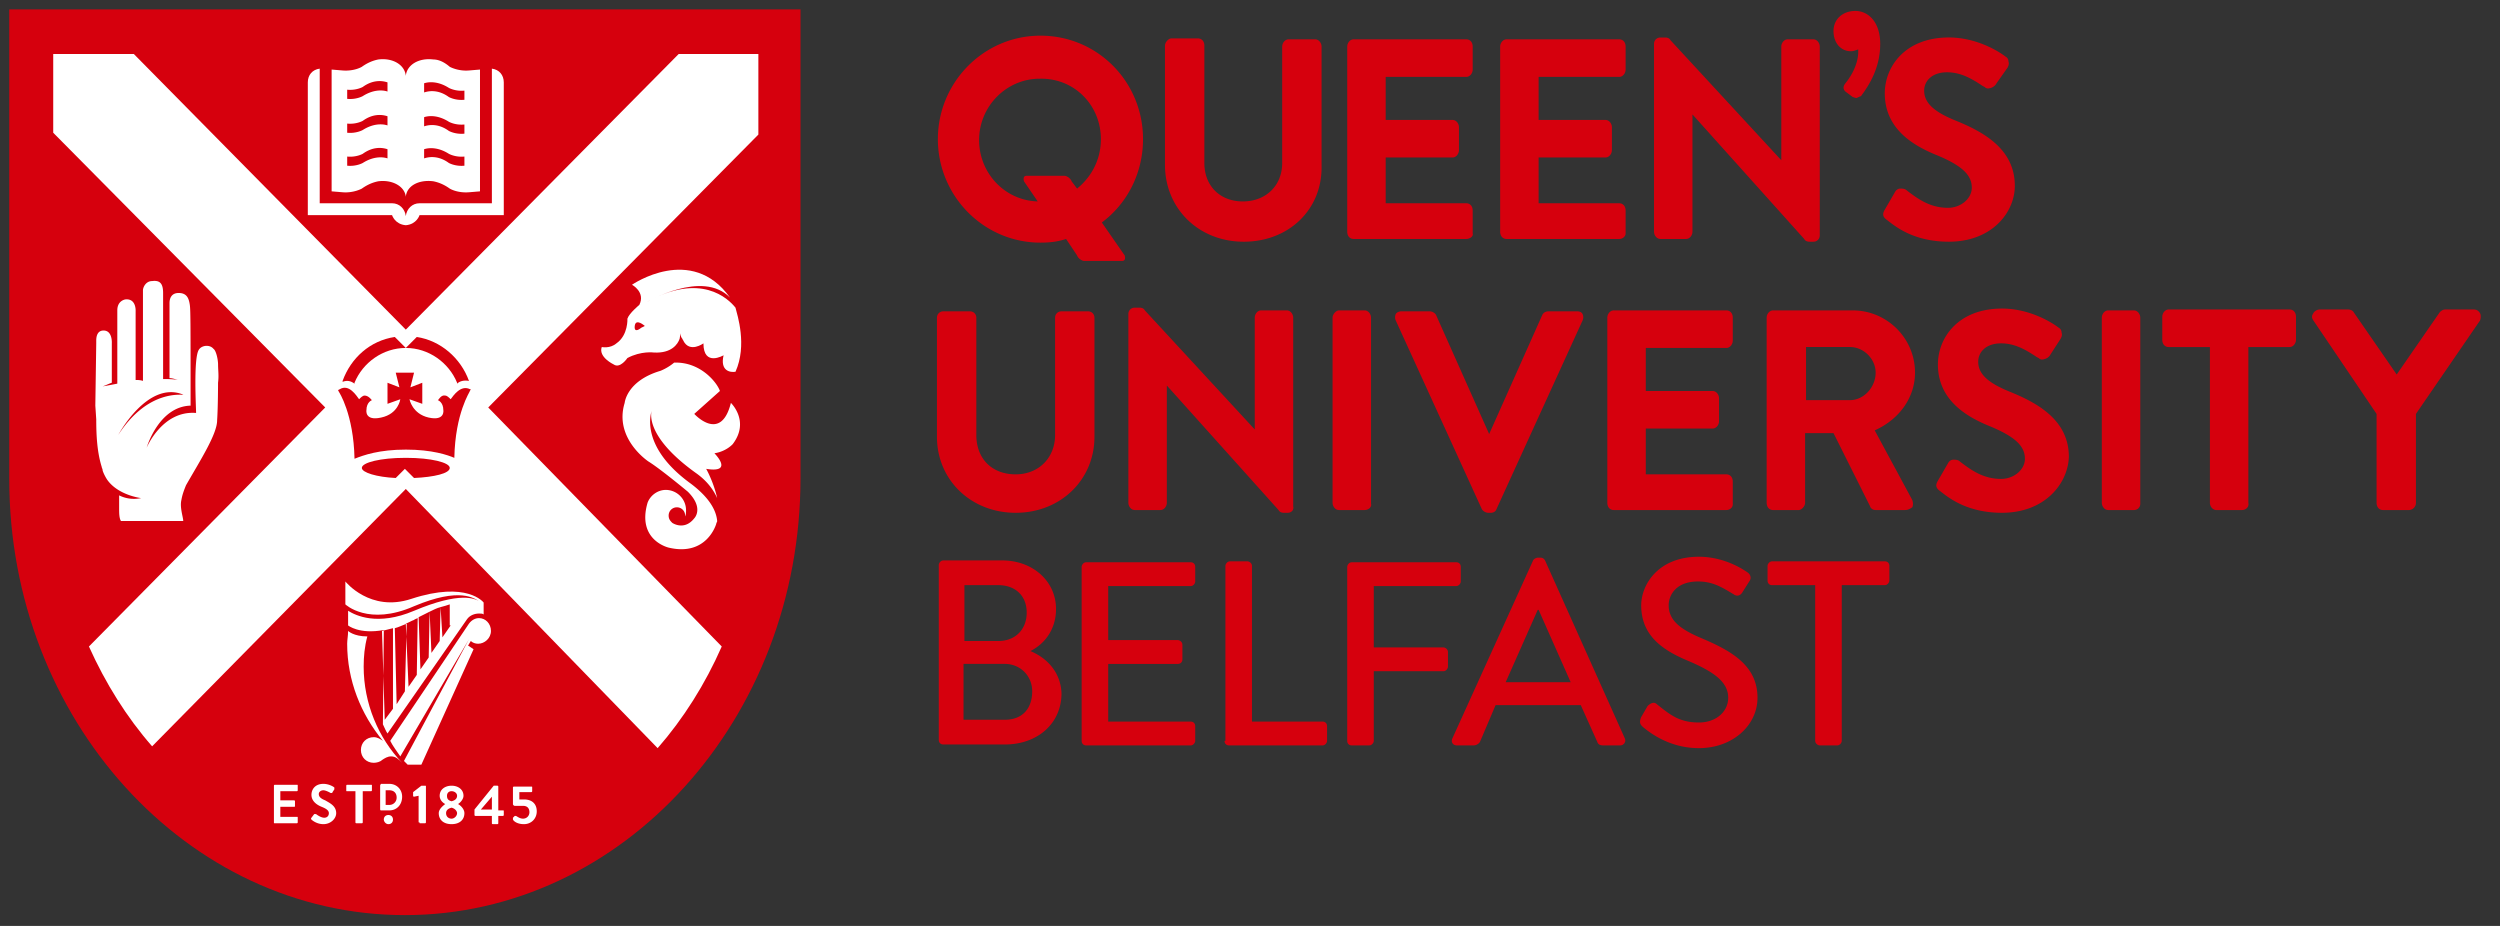 <svg xmlns="http://www.w3.org/2000/svg" width="270" height="100" viewBox="171 346 270 100"><rect x="171" y="346" width="270" height="100" fill="#333333" stroke="none"/><title>QUB -logo -web</title><path fill="#D6000D" d="M257.454 397.654v-50.639H172v50.737c0 25.915 19.187 47.08 42.727 47.08 23.539.001 42.727-21.164 42.727-47.178"/><path fill="#fff" d="M187.429 426.603l27.397-27.793 27.199 27.99c2.769-3.164 5.143-6.923 6.923-10.979l-25.22-25.814 29.176-29.473v-8.704h-8.605l-29.473 29.77-29.375-29.77h-8.703v8.506l29.375 29.671-25.518 25.814c1.78 3.957 4.055 7.617 6.824 10.782"/><path fill="#fff" d="M219.672 413.547l-.89 1.286-.198-3.265c.396-.097.692-.197.989-.296v2.274h.099zm-4.846-.197c.296-.099.593-.298.89-.396.099-.099.197-.099.395-.197l-.098 6.133-.891 1.285-.296-6.825zm-.099 7.318l-.89 1.385-.198-8.209c.396-.099.791-.297 1.286-.494l-.198 7.318zm-1.286 1.88l-.89 1.187-.296-9.593c.396-.101.791-.199 1.187-.298v8.704zm3.858-5.539l-.89 1.285-.198-5.638 1.187-.593-.099 4.946zm.099-4.946c.396-.197.791-.396 1.187-.495l-.099 3.66-.89 1.285-.198-4.45zm5.835-.495v-.494s-1.78-2.374-7.813-.396c-4.451 1.483-7.121-1.879-7.121-1.879v2.473s2.473 2.373 7.418.199c4.945-2.079 6.527-.892 7.22-.397-.594-.494-2.275-1.187-7.22.891-3.956 1.681-6.33.494-7.122 0v1.582s1.187.989 3.858.494l-.099 10.089v.099c.197.396.297.691.495.99l8.604-12.364c.296-.396.791-.594 1.286-.594.198 0 .396 0 .495.101v-.794z"/><path fill="#fff" d="M222.738 412.756c-.396 0-.791.197-1.088.594l-8.505 12.66c.296.593.692 1.088 1.087 1.681l7.418-12.659-7.022 13.153.396.396h1.484l5.637-12.463-.594-.396.297-.494c.198.197.494.296.791.296.693 0 1.384-.593 1.384-1.383.001-.791-.593-1.385-1.285-1.385"/><path fill="#fff" d="M208.594 414.142c0 .493-.099.987-.099 1.383 0 3.957 1.483 7.616 3.857 10.485-.296-.198-.593-.396-.989-.396-.791 0-1.385.594-1.385 1.384 0 .791.594 1.385 1.385 1.385.297 0 .693-.099.89-.296.296-.198.594-.396.989-.396.495 0 .792.297 1.188.692-2.571-2.671-4.154-6.428-4.154-10.385 0-1.089.099-2.177.396-3.264-1.484 0-2.078-.592-2.078-.592m31.651-32.739s-.792.692-.693-.198c.1-.891 1.088 0 1.088 0l-.395.198zm10.187-2.176c-.792-.989-3.759-3.857-9.594-.593 0 0 6.033-3.561 9-.495-4.154-5.836-10.583-1.385-10.583-1.385s1.483.791.792 2.176c0 0-1.088.89-1.286 1.483 0 0 .099 1.781-1.187 2.67-.692.594-1.583.396-1.583.396-.395 1.089 1.286 1.88 1.286 1.88.692.494 1.484-.692 1.484-.692 1.484-.792 2.868-.593 2.868-.593 1.88.099 2.572-.891 2.77-1.484l.099-.593c0 .297.098.494.197.593 0 .099.099.099.099.198.692 1.384 2.177.296 2.177.296 0 2.571 2.175 1.286 2.175 1.286-.394 1.682.693 1.879 1.287 1.781 1.284-2.869.197-6.132-.001-6.924z"/><path fill="#fff" d="M249.937 389.513c-1.087 4.352-3.956 1.187-3.956 1.187l2.77-2.473c-.297-.89-2.078-3.165-4.946-3.065-.692.592-1.483.89-1.483.89-3.66 1.088-3.858 3.462-3.858 3.462-1.187 3.857 2.572 6.33 2.572 6.33 1.287.792 4.254 3.264 4.254 3.264 1.78 1.78.692 2.867.692 2.867-1.088 1.386-2.374.496-2.374.496-.198-.199-.395-.397-.395-.792 0-.495.395-.89.89-.89.494 0 .89.395.89.89v.099c.099-.198.099-.494.099-.692a2.196 2.196 0 0 0-2.176-2.177c-.89 0-1.682.595-1.978 1.385-1.187 4.057 2.275 4.848 2.275 4.848 4.153.989 5.143-2.572 5.143-2.572 0-.098.099-.198.099-.297-.099-1.187-.89-2.572-2.869-4.055-5.439-3.957-4.352-7.517-4.153-8.011v-.099.099c-.199.395-.693 2.967 4.648 6.823 1.285.891 1.978 1.879 2.374 2.77-.396-1.78-1.188-3.164-1.188-3.164 3.066.494.89-1.682.89-1.682 1.286-.198 1.979-.99 1.979-.99 1.878-2.473-.199-4.451-.199-4.451m-66.167 3.462s3.166-5.934 7.022-4.353c0 .099-3.758-.691-7.022 4.353m10.781-7.616c0-.495-.198-1.484-.495-1.682-.396-.495-1.286-.396-1.583.099-.594.89-.296 6.23-.296 6.824-3.66-.296-5.341 3.758-5.341 3.758s1.285-4.45 4.747-4.549c0-9.198 0-10.484-.099-10.978-.099-.594-.297-1.188-1.188-1.188-.791 0-.989.593-.989 1.088v8.11c.297 0 .594.099.89.198-.494-.1-1.087-.1-1.582-.1v-9.297c0-1.088-.396-1.385-1.187-1.286-.692 0-.989.692-.989.989v9.792c-.297-.099-.593-.099-.792-.099v-7.418s.099-1.385-1.088-1.286c0 0-.89.098-.89 1.187v7.912c-.989.199-1.583.297-1.583.297.296-.099.692-.297.989-.396v-4.253s.099-1.384-.89-1.384c-.593 0-.791.495-.791 1.088v.296l-.099 6.726.099 1.483c0 1.781.099 3.561.593 5.143 0 .1.099.199.099.396.099.297.296.692.494.988 1.188 1.683 3.66 1.979 3.66 1.979-.989.199-1.78 0-2.374-.296v1.385c0 .493 0 1.087.198 1.384h6.725c0-.396-.395-1.482-.198-2.273.099-.594.296-1.09.495-1.584 1.583-2.769 3.363-5.538 3.363-7.021.099-1.484.099-4.056.099-4.056.101-.79.003-1.284.003-1.976m26.605-28.583c-.989.099-1.682-.297-1.682-.297-1.088-.792-2.077-.692-2.67-.495v-.989c.594-.197 1.583-.197 2.67.495 0 0 .692.396 1.682.297v.989zm0 3.659c-.989.1-1.682-.296-1.682-.296-1.088-.792-2.077-.693-2.67-.495v-.989c.594-.198 1.583-.198 2.67.495 0 0 .692.396 1.682.296v.989zm0 3.461c-.989.099-1.682-.296-1.682-.296-1.088-.792-2.077-.692-2.67-.494v-.99c.594-.197 1.583-.197 2.67.495 0 0 .692.396 1.682.297v.988zm-8.308-8.011c-.594-.198-1.583-.198-2.671.495 0 0-.692.396-1.681.297v-.989c.989.099 1.681-.297 1.681-.297 1.088-.791 2.077-.692 2.671-.494v.988zm0 3.66c-.594-.198-1.583-.198-2.671.495 0 0-.692.395-1.681.297v-.989c.989.099 1.681-.297 1.681-.297 1.088-.792 2.077-.692 2.671-.495v.989zm0 3.561c-.594-.198-1.583-.198-2.671.494 0 0-.692.396-1.681.296v-.988c.989.098 1.681-.297 1.681-.297 1.088-.791 2.077-.692 2.671-.495v.99zm8.802-9.495c-1.187.099-2.077-.396-2.077-.396-.692-.594-1.286-.792-1.78-.792-1.583-.197-2.868.594-2.967 1.78-.099-1.187-1.385-1.978-2.967-1.78-.495.099-1.088.297-1.781.792 0 0-.791.494-2.077.396l-1.187-.099v13.154l1.187.099c1.187.099 2.077-.396 2.077-.396.693-.494 1.286-.692 1.781-.791 1.582-.198 2.868.593 2.967 1.681v-.099.099c.099-1.187 1.385-1.879 2.967-1.681.494.099 1.088.297 1.78.791 0 0 .791.495 2.077.396l1.188-.099v-13.154l-1.188.099z"/><path fill="#fff" d="M224.123 353.413v14.539h-7.813c-.791 0-1.384.593-1.483 1.384-.099-.791-.692-1.384-1.484-1.384h-7.813v-14.539c-.792.099-1.286.692-1.286 1.483v14.341h9.099s.297.989 1.484 1.088c1.187-.099 1.483-1.088 1.483-1.088h9.099v-14.341c-.001-.791-.495-1.384-1.286-1.483"/><path fill="#D6000D" d="M214.826 394.557c2.869 0 4.55.593 5.242.891.099-4.847 1.681-7.122 1.681-7.221l.099-.197h-.099c-.988-.494-1.78.691-2.077 1.087-.198-.197-.396-.396-.593-.396-.396-.099-.692.396-.692.396l-.099.099s.594.198.594 1.089c0 0 .198 1.186-1.583.792-1.78-.396-2.077-1.979-2.077-1.979l1.385.495v-2.275l-1.286.495.396-1.583h-1.978l.396 1.583-1.286-.495v2.275l1.384-.495s-.197 1.583-2.077 1.979c-1.781.395-1.583-.792-1.583-.792 0-.891.594-1.089.594-1.089l-.1-.099s-.296-.396-.692-.396c-.198 0-.396.198-.593.396-.297-.396-1.088-1.681-2.078-1.087l-.198.099.099.197s1.583 2.374 1.682 7.22c.989-.396 2.671-.989 5.539-.989zm-1.187-12.164c-2.671.396-4.747 2.274-5.638 4.747v.099c.495-.197.891-.099 1.286.197v-.099c.89-2.175 3.066-3.758 5.539-3.758l-1.187-1.186zm8.011 4.747c-.89-2.473-3.066-4.352-5.637-4.747l-1.187 1.186c2.473 0 4.648 1.583 5.539 3.758v.099c.296-.296.791-.395 1.285-.296z"/><path fill="#D6000D" d="M214.925 395.448h-.198c-2.572 0-4.649.494-4.649 1.087 0 .494 1.583.989 3.66 1.088l.989-.988.989.988c2.176-.099 3.857-.494 3.857-1.088 0-.593-2.077-1.087-4.648-1.087"/><path fill="#fff" d="M200.584 434.811c0 .101 0 .101.098.101h2.374c.099 0 .099-.101.099-.101v-.494c0-.098 0-.098-.099-.098h-1.78v-1.088h1.483c.099 0 .099 0 .099-.1v-.495c0-.099-.099-.099-.099-.099h-1.483v-.988h1.78c.099 0 .099-.099.099-.099v-.494c0-.1 0-.1-.099-.1h-2.374c-.098 0-.098.1-.098.1v3.955zm4.054-.296c.099.099.594.494 1.286.494.792 0 1.385-.593 1.385-1.186 0-.792-.692-1.089-1.187-1.386-.495-.197-.692-.396-.692-.69 0-.199.198-.396.494-.396.297 0 .792.296.792.296.098 0 .197 0 .197-.099l.198-.297v-.198c-.099-.098-.593-.396-1.187-.396-.89 0-1.286.594-1.286 1.188 0 .691.594 1.087 1.088 1.286.495.197.792.395.792.692 0 .296-.198.493-.495.493-.396 0-.891-.396-.891-.396h-.197l-.297.396c-.098.1 0 .199 0 .199m4.748.296c0 .101.099.101.099.101h.593c.099 0 .099-.101.099-.101v-3.361h.89c.1 0 .1-.099.1-.099v-.494c0-.1 0-.1-.1-.1h-2.571c-.099 0-.099.1-.099.1v.494c0 .099 0 .099.099.099h.891v3.361zm6.923 0c0 .101 0 .101.099.101h.495c.098 0 .098-.101.098-.101v-3.855c0-.099 0-.099-.098-.099h-.396l-.891.691v.396c0 .099.099.099.099.099l.495-.099v2.867h.099zm2.868-.988c0-.298.198-.495.594-.594.396.099.593.396.593.594 0 .296-.296.593-.593.593s-.594-.197-.594-.593m.594-1.287c-.396-.099-.495-.296-.495-.593s.198-.494.495-.494.593.197.593.494-.197.495-.593.593m-1.385 1.287c0 .691.495 1.186 1.385 1.186s1.385-.494 1.385-1.186c0-.495-.495-.892-.692-.989.198-.1.593-.495.593-.891 0-.692-.593-1.087-1.285-1.087s-1.286.395-1.286 1.087c0 .494.396.791.594.891-.1.098-.694.494-.694.989m4.55-.396l1.187-1.385v1.385h-1.187zm-.593.692h1.78v.792c0 .098.099.098.099.098h.495c.099 0 .099-.098.099-.098v-.792h.494c.099 0 .099-.098.099-.098v-.396c0-.1 0-.1-.099-.1h-.494v-2.57c0-.099-.099-.099-.099-.099h-.396l-2.077 2.57v.494c-.001.101-.001.199.099.199zm4.055.396c.099.198.495.494 1.187.494.792 0 1.385-.593 1.385-1.384s-.495-1.286-1.385-1.286h-.495v-.791h1.287c.099 0 .099-.099.099-.099v-.396c0-.098 0-.098-.099-.098h-1.88c-.099 0-.099.098-.099.098v1.781c0 .098.099.197.198.197h.89c.494 0 .692.297.692.692s-.296.692-.692.692-.692-.297-.791-.297h-.099l-.198.197v.2m-13.946 0c0-.296.198-.493.495-.493.296 0 .494.197.494.493s-.198.494-.494.494c-.297 0-.495-.296-.495-.494m.198-1.583h.395a.78.78 0 0 0 .792-.791c0-.494-.297-.79-.792-.79h-.395v1.581zm.395.593h-.89c-.099 0-.099-.099-.099-.197v-2.472c0-.1.099-.199.099-.199h.89c.792 0 1.385.594 1.385 1.385 0 .89-.593 1.483-1.385 1.483z"/><path fill="#D6000D" d="M305.323 372.105c-4.846 0-8.506-3.56-8.506-8.308V350.94c0-.396.396-.792.692-.792h2.869c.396 0 .693.297.693.792v12.66c0 2.472 1.68 4.154 4.154 4.154 2.472 0 4.251-1.682 4.251-4.154v-12.561c0-.396.298-.792.693-.792h2.868c.396 0 .692.396.692.792v12.857c.1 4.749-3.559 8.209-8.406 8.209m24.035-.296h-12.165c-.396 0-.692-.296-.692-.791v-19.979c0-.396.296-.792.692-.792h12.165c.396 0 .692.297.692.792v2.473c0 .396-.297.792-.692.792h-8.703v4.648h7.22c.396 0 .691.396.691.792v2.473c0 .395-.296.791-.691.791h-7.22v4.946h8.703c.396 0 .692.296.692.791v2.473c.099.295-.297.591-.692.591m16.517 0H333.71c-.396 0-.693-.296-.693-.791v-19.979c0-.396.298-.792.693-.792h12.165c.395 0 .691.297.691.792v2.473c0 .396-.297.792-.691.792h-8.704v4.648h7.22c.396 0 .693.396.693.792v2.473c0 .395-.297.791-.693.791h-7.22v4.946h8.704c.395 0 .691.296.691.791v2.473c.001.295-.296.591-.691.591m20.968.296h-.396c-.296 0-.495-.099-.594-.297l-12.067-13.45v12.66c0 .396-.296.791-.69.791h-2.771c-.396 0-.692-.395-.692-.791v-20.276c0-.395.297-.692.692-.692h.494c.297 0 .494.099.595.297l11.966 12.957v-12.265c0-.396.298-.792.694-.792h2.769c.396 0 .691.396.691.792v20.375a.674.674 0 0 1-.691.691m4.649-15.527c-.198 0-.299-.099-.396-.099l-.793-.594c-.097-.099-.395-.396 0-.89.891-1.087 1.386-2.374 1.386-3.363v-.296c-.298.099-.495.198-.791.198-1.088 0-1.879-.891-1.879-2.176 0-1.286.989-2.176 2.372-2.176 1.287 0 2.672 1.088 2.672 3.561 0 2.571-1.187 4.451-2.077 5.638-.297.098-.396.197-.494.197m9.988 15.527c-3.955 0-5.934-1.78-6.724-2.374-.396-.297-.495-.593-.199-1.087l1.089-1.88c.1-.198.296-.396.593-.396.197 0 .495 0 .692.198 1.286.989 2.571 1.879 4.45 1.879 1.386 0 2.573-.989 2.573-2.176 0-1.385-1.089-2.374-3.66-3.462-2.472-.989-5.737-2.769-5.737-6.726 0-2.868 2.177-6.033 6.923-6.033 3.166 0 5.639 1.682 6.132 2.078a.542.542 0 0 1 .298.494c.099.296 0 .495-.099.692l-1.187 1.682c-.1.198-.297.396-.594.495s-.495.099-.692-.099l-.199-.099c-1.185-.791-2.372-1.484-3.855-1.484-1.683 0-2.474.99-2.474 1.979 0 1.286.988 2.274 3.461 3.264 3.167 1.286 6.33 3.166 6.33 7.022 0 2.869-2.472 6.033-7.121 6.033m-71.408 29.276h-.396c-.296 0-.495-.098-.592-.296l-12.067-13.451v12.659c0 .396-.297.792-.692.792h-2.77c-.396 0-.691-.396-.691-.792v-20.374c0-.396.296-.692.691-.692h.494c.297 0 .496.099.594.297l11.87 12.857v-12.067c0-.395.295-.791.69-.791h2.771c.396 0 .691.396.691.791v20.374c.1.397-.199.693-.593.693m8.307-.296h-2.77c-.396 0-.692-.396-.692-.792v-19.979c0-.395.396-.791.692-.791h2.77c.396 0 .692.396.692.791v20.079c.099.396-.295.692-.692.692m13.649.296h-.296a.857.857 0 0 1-.692-.394l-9.298-20.375a.851.851 0 0 1 0-.692c.099-.197.396-.297.594-.297h3.065c.297 0 .595.198.693.396l5.735 12.857 5.737-12.857c.1-.198.297-.396.692-.396h3.066c.297 0 .495.1.594.297a.843.843 0 0 1 0 .692l-9.298 20.375c-.096.296-.394.394-.592.394m25.419-.296h-12.166c-.395 0-.69-.296-.69-.792v-19.979c0-.395.296-.791.69-.791h12.166c.396 0 .692.296.692.791v2.474c0 .395-.296.791-.692.791h-8.702v4.648h7.22c.395 0 .691.396.691.792v2.472c0 .396-.297.792-.691.792h-7.22v4.946h8.702c.396 0 .692.296.692.79v2.473c0 .297-.296.593-.692.593m8.605-11.869h4.746c1.485 0 2.771-1.384 2.771-2.967 0-1.483-1.285-2.77-2.771-2.77h-4.746v5.737zm10.682 11.869h-3.165c-.396 0-.593-.296-.593-.396l-3.957-7.911h-3.066v7.516c0 .396-.396.792-.691.792h-2.771c-.395 0-.691-.296-.691-.792v-19.979c0-.395.297-.791.691-.791h8.605c3.66 0 6.726 2.967 6.726 6.725 0 2.67-1.683 5.044-4.353 6.231l4.056 7.518c.1.295.1.592 0 .791-.297.198-.495.296-.791.296zm10.484.296c-3.958 0-5.935-1.779-6.727-2.372-.395-.299-.494-.595-.197-1.089l1.087-1.88c.099-.197.297-.395.595-.395.197 0 .493 0 .691.198 1.287.989 2.572 1.88 4.451 1.88 1.384 0 2.572-.99 2.572-2.177 0-1.385-1.09-2.374-3.66-3.461-2.473-.989-5.736-2.77-5.736-6.726 0-2.869 2.175-6.034 6.924-6.034 3.164 0 5.638 1.682 6.131 2.077a.546.546 0 0 1 .297.495c.1.296 0 .495-.1.692l-1.087 1.682a1.01 1.01 0 0 1-.594.494c-.296.099-.494.099-.691-.099l-.198-.099c-1.188-.792-2.375-1.484-3.857-1.484-1.681 0-2.473.99-2.473 1.979 0 1.286.989 2.274 3.462 3.264 3.163 1.286 6.33 3.165 6.33 7.022-.1 2.869-2.573 6.033-7.22 6.033m14.241-.296h-2.77c-.396 0-.692-.396-.692-.792v-19.979c0-.395.297-.791.692-.791h2.77c.396 0 .692.396.692.791v20.079a.674.674 0 0 1-.692.692m11.671 0h-2.77c-.396 0-.692-.396-.692-.792V383.48h-4.45c-.396 0-.693-.296-.693-.791v-2.472c0-.396.298-.792.693-.792h13.055c.396 0 .693.297.693.792v2.472c0 .396-.298.791-.693.791h-4.45v16.813c.099.496-.297.792-.693.792m18.001 0h-2.771c-.395 0-.69-.296-.69-.792V390.7l-6.824-10.088c-.199-.297-.199-.495 0-.792.099-.198.394-.396.691-.396h3.065c.198 0 .495.099.595.297l4.647 6.725 4.649-6.725c.198-.198.395-.297.593-.297h3.067c.295 0 .492.099.691.396.1.198.1.494 0 .792l-6.923 10.088v9.593a.777.777 0 0 1-.79.792m-150.435.296c-4.846 0-8.505-3.561-8.505-8.208v-12.858c0-.395.296-.692.692-.692h2.869c.395 0 .692.297.692.692v12.661c0 2.571 1.681 4.253 4.252 4.253 2.474 0 4.254-1.781 4.254-4.253v-12.661c0-.395.295-.692.691-.692h2.867c.396 0 .693.297.693.692v12.858c.001 4.647-3.658 8.208-8.505 8.208m-5.636 22.453V417.7h4.451c1.68 0 2.966 1.286 2.966 2.968 0 1.78-.989 3.066-2.966 3.066h-4.451v.1zm.097-8.605v-6.033h3.66c1.78 0 3.066 1.088 3.066 2.967 0 1.78-1.188 3.066-3.066 3.066h-3.66zm7.122 1.086c1.583-.791 2.771-2.373 2.771-4.549 0-2.967-2.474-5.242-5.836-5.242h-6.33c-.297 0-.495.297-.495.495v18.891c0 .298.198.494.495.494h6.627c3.56 0 6.131-2.274 6.131-5.538-.099-2.374-1.682-3.857-3.363-4.551zm5.539 9.695c0 .296.198.494.495.494h11.275c.297 0 .495-.296.495-.494v-1.583c0-.297-.198-.496-.495-.496h-8.901v-6.23h7.518c.295 0 .494-.196.494-.493v-1.583c0-.297-.297-.495-.494-.495h-7.518v-5.835h8.901c.297 0 .495-.296.495-.494v-1.583c0-.297-.198-.494-.495-.494h-11.275c-.297 0-.495.297-.495.494v18.792zm15.429 0c0 .296.198.494.495.494h10.087c.297 0 .495-.296.495-.494v-1.583c0-.297-.198-.496-.495-.496h-7.616v-16.813c0-.297-.296-.494-.494-.494h-1.878c-.297 0-.495.296-.495.494v18.892h-.099zm13.253 0c0 .296.197.494.495.494h1.879c.296 0 .494-.296.494-.494v-7.518h7.517c.298 0 .495-.298.495-.494v-1.583c0-.297-.298-.494-.495-.494h-7.517v-6.627h8.901c.296 0 .494-.296.494-.494v-1.583c0-.297-.198-.494-.494-.494h-11.274c-.298 0-.495.297-.495.494v18.793zm17.112-6.33l3.461-7.813h.099l3.462 7.813h-7.022zm-5.243 6.824h1.779c.297 0 .595-.198.693-.396l1.682-3.957h9.198l1.778 3.957c.102.296.298.396.693.396h1.78c.396 0 .692-.396.495-.792l-8.605-19.188a.543.543 0 0 0-.495-.296h-.296c-.099 0-.396.098-.495.296l-8.703 19.188c-.197.396.001.792.496.792zm20.077-1.979c.495.395 2.671 2.274 6.034 2.274 3.659 0 6.329-2.472 6.329-5.439 0-3.462-2.77-5.045-6.033-6.429-2.372-.989-3.56-1.979-3.56-3.561 0-1.088.791-2.571 3.164-2.571 1.682 0 2.67.692 3.857 1.384.396.298.791.1.99-.296l.69-1.088c.299-.396.1-.791-.197-.989-.296-.197-2.373-1.681-5.241-1.681-4.451 0-6.23 3.065-6.23 5.241 0 3.264 2.275 4.847 5.143 6.033 2.769 1.187 4.253 2.275 4.253 3.956 0 1.484-1.286 2.671-3.165 2.671-2.176 0-3.166-.891-4.55-1.979-.297-.296-.692-.098-.989.197l-.691 1.188c-.3.694-.001.892.196 1.089m18.595 1.485c0 .296.297.494.493.494h1.879c.299 0 .495-.296.495-.494v-16.814h4.648c.298 0 .494-.297.494-.495v-1.582c0-.297-.196-.494-.494-.494H362.39c-.295 0-.493.296-.493.494v1.582c0 .298.198.495.493.495h4.65v16.814h.001zm-72.597-64.981c0-6.231-4.945-11.177-11.077-11.177s-11.078 5.044-11.078 11.177c0 6.132 4.945 11.176 11.078 11.176.989 0 1.879-.1 2.769-.396l1.188 1.781c.099.296.494.594.792.594h4.054c.297 0 .396-.198.297-.594l-2.473-3.561c2.67-1.978 4.45-5.242 4.45-9m-4.549 0c0 2.175-.989 4.055-2.571 5.34l-.594-.791c-.098-.296-.494-.593-.79-.593h-4.056c-.297 0-.396.198-.297.593l1.484 2.176c-3.56-.099-6.33-3.066-6.33-6.626 0-3.659 2.966-6.626 6.528-6.626 3.758-.1 6.626 2.867 6.626 6.527"/></svg>